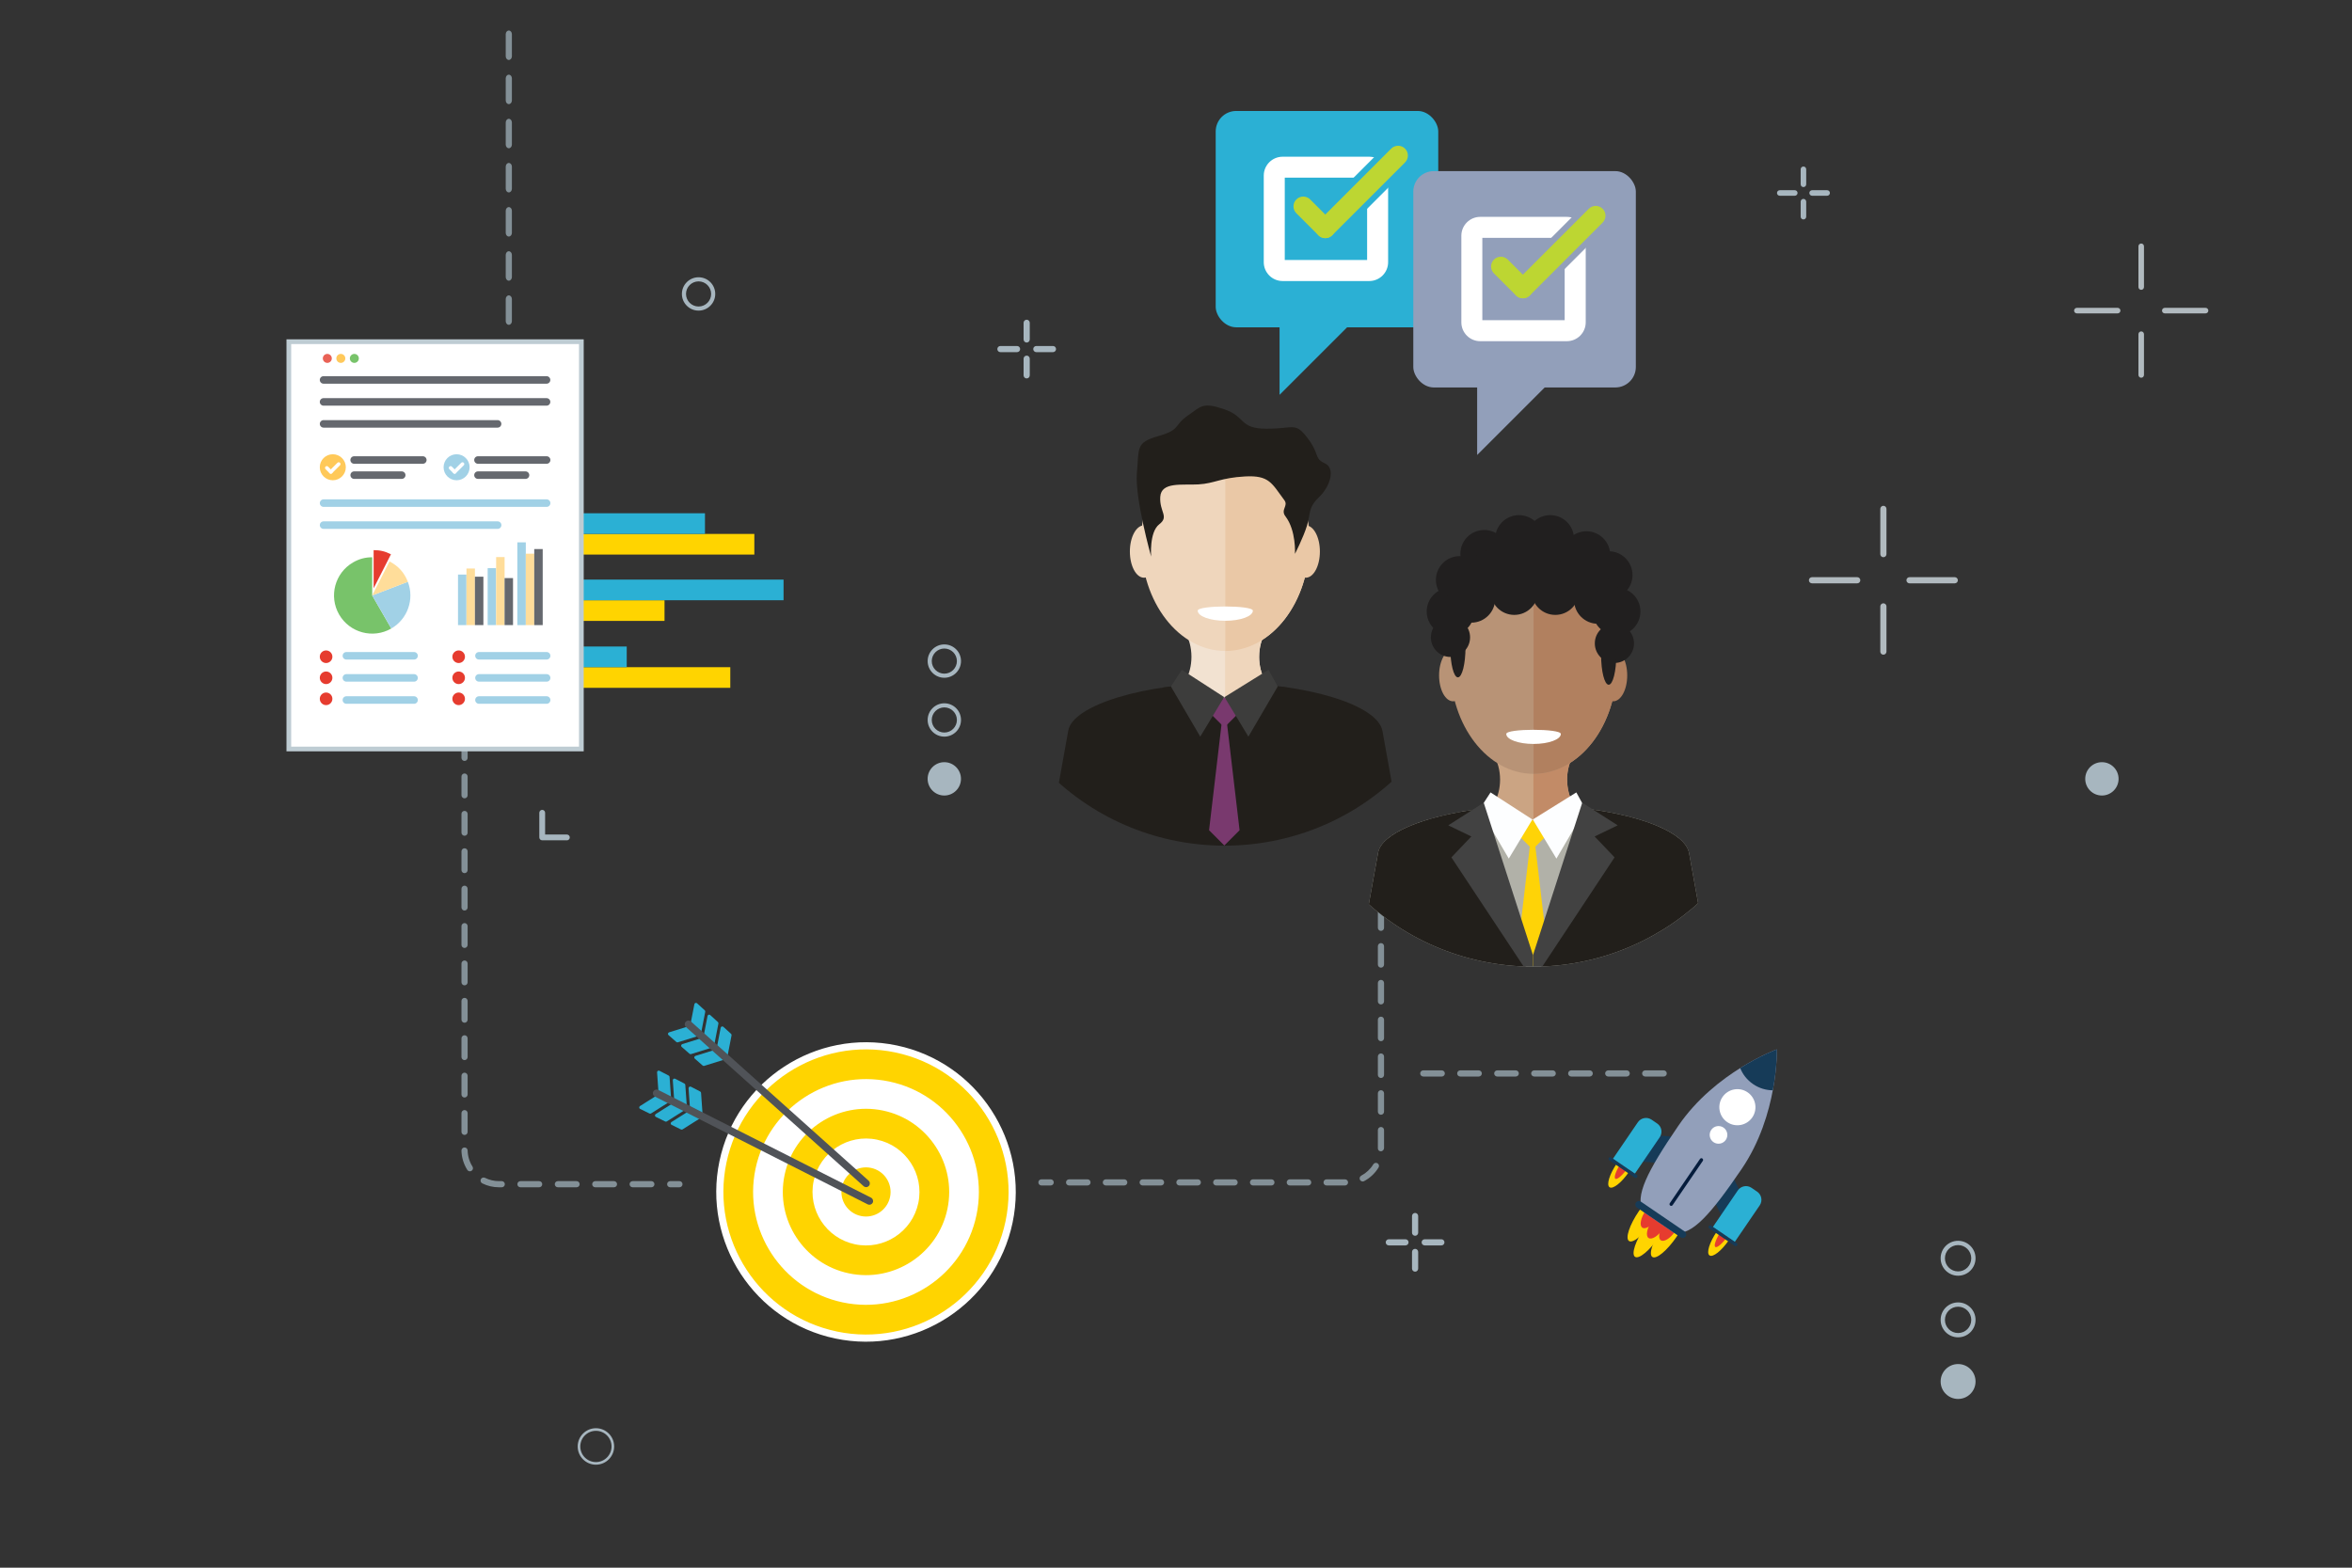 <?xml version="1.0" encoding="UTF-8"?>
<svg id="icones" xmlns="http://www.w3.org/2000/svg" xmlns:xlink="http://www.w3.org/1999/xlink" viewBox="0 0 900 600">
  <rect x="0" y="0" width="900" height="600" fill="#333333" stroke="none"/>
  <defs>
    <style>
      .cls-1 {
        fill: #e96256;
      }

      .cls-1, .cls-2, .cls-3, .cls-4, .cls-5, .cls-6, .cls-7, .cls-8, .cls-9, .cls-10, .cls-11, .cls-12, .cls-13, .cls-14, .cls-15, .cls-16, .cls-17, .cls-18, .cls-19, .cls-20, .cls-21, .cls-22, .cls-23, .cls-24, .cls-25, .cls-26, .cls-27, .cls-28, .cls-29, .cls-30, .cls-31, .cls-32, .cls-33, .cls-34, .cls-35, .cls-36 {
        stroke-width: 0px;
      }

      .cls-2 {
        fill: #c28b67;
      }

      .cls-3 {
        fill: #211f1f;
      }

      .cls-37 {
        clip-path: url(#clippath);
      }

      .cls-4 {
        fill: none;
      }

      .cls-5 {
        fill: #beccd3;
      }

      .cls-6 {
        fill: #505358;
      }

      .cls-7 {
        fill: #839097;
      }

      .cls-8 {
        fill: #79396e;
      }

      .cls-9 {
        fill: #cba483;
      }

      .cls-10 {
        fill: #b89376;
      }

      .cls-11 {
        fill: #b1babf;
      }

      .cls-12 {
        fill: #a1d1e6;
      }

      .cls-38 {
        clip-path: url(#clippath-1);
      }

      .cls-13 {
        fill: #2bb0d4;
      }

      .cls-14 {
        fill: #ffc95b;
      }

      .cls-15 {
        fill: #e63c2f;
      }

      .cls-16 {
        fill: #65686e;
      }

      .cls-17 {
        fill: #b1b1a8;
      }

      .cls-18 {
        fill: #221f1b;
      }

      .cls-19 {
        fill: #3d3d3c;
      }

      .cls-20 {
        fill: #929fba;
      }

      .cls-21 {
        fill: #ffc959;
      }

      .cls-22 {
        fill: #efd6bc;
      }

      .cls-23 {
        fill: #fdfeff;
      }

      .cls-24 {
        fill: #b1805f;
      }

      .cls-25 {
        fill: #f2e2d1;
      }

      .cls-26 {
        fill: #ffd400;
      }

      .cls-27 {
        fill: #163b58;
      }

      .cls-28 {
        fill: #eac8a6;
      }

      .cls-29 {
        fill: #fff;
      }

      .cls-30 {
        fill: #051c3c;
      }

      .cls-31 {
        fill: #424242;
      }

      .cls-32 {
        fill: #bdd632;
      }

      .cls-33 {
        fill: #ffdd9a;
      }

      .cls-34 {
        fill: #fed307;
      }

      .cls-35 {
        fill: #a7b6bf;
      }

      .cls-36 {
        fill: #78c36a;
      }
    </style>
    <clipPath id="clippath">
      <circle class="cls-4" cx="468.6" cy="228.04" r="95.62" transform="translate(-24 398.14) rotate(-45)"/>
    </clipPath>
    <clipPath id="clippath-1">
      <circle class="cls-4" cx="586.56" cy="275.28" r="94.64" transform="translate(209.93 802.53) rotate(-79.6)"/>
    </clipPath>
  </defs>
  <path class="cls-7" d="M194.7,124.32c-.65,0-1.18-.63-1.18-1.41v-8.45c0-.78.53-1.41,1.18-1.41s1.18.63,1.18,1.41v8.45c0,.78-.53,1.41-1.18,1.41ZM194.7,107.43c-.65,0-1.18-.63-1.18-1.41v-8.45c0-.78.53-1.41,1.18-1.41s1.18.63,1.18,1.41v8.45c0,.78-.53,1.41-1.18,1.41ZM194.7,90.53c-.65,0-1.18-.63-1.18-1.41v-8.45c0-.78.53-1.41,1.18-1.41s1.18.63,1.18,1.41v8.45c0,.78-.53,1.41-1.18,1.41ZM194.7,73.64c-.65,0-1.18-.63-1.18-1.41v-8.45c0-.78.53-1.41,1.18-1.41s1.18.63,1.18,1.41v8.45c0,.78-.53,1.41-1.18,1.41ZM194.7,56.74c-.65,0-1.18-.63-1.18-1.41v-8.45c0-.78.53-1.41,1.18-1.41s1.18.63,1.18,1.41v8.45c0,.78-.53,1.41-1.18,1.41ZM194.7,39.85c-.65,0-1.18-.63-1.18-1.41v-8.45c0-.78.53-1.41,1.18-1.41s1.18.63,1.18,1.41v8.45c0,.78-.53,1.41-1.18,1.41ZM194.7,22.95c-.65,0-1.18-.63-1.18-1.41v-8.45c0-.78.53-1.41,1.18-1.41s1.18.63,1.18,1.41v8.45c0,.78-.53,1.41-1.18,1.41Z"/>
  <g>
    <path class="cls-7" d="M177.76,162.43c-.65,0-1.18-.53-1.18-1.18v-3.54c0-.65.53-1.18,1.18-1.18s1.18.53,1.18,1.18v3.54c0,.65-.53,1.18-1.18,1.18Z"/>
    <path class="cls-7" d="M249.25,454.41h-7.16c-.65,0-1.18-.53-1.18-1.18s.53-1.18,1.18-1.18h7.16c.65,0,1.18.53,1.18,1.18s-.53,1.18-1.18,1.18ZM234.94,454.41h-7.16c-.65,0-1.18-.53-1.18-1.18s.53-1.18,1.18-1.18h7.16c.65,0,1.18.53,1.18,1.18s-.53,1.18-1.18,1.18ZM220.63,454.41h-7.16c-.65,0-1.18-.53-1.18-1.18s.53-1.18,1.18-1.18h7.16c.65,0,1.18.53,1.18,1.18s-.53,1.18-1.18,1.18ZM206.31,454.41h-7.16c-.65,0-1.18-.53-1.18-1.18s.53-1.18,1.18-1.18h7.16c.65,0,1.18.53,1.18,1.18s-.53,1.18-1.18,1.18ZM192,454.41h-1.06c-2.26,0-4.41-.51-6.41-1.51-.58-.29-.82-1-.53-1.58.29-.58,1-.82,1.58-.53,1.67.83,3.47,1.26,5.36,1.26h1.06c.65,0,1.18.53,1.18,1.18s-.53,1.18-1.18,1.18ZM179.81,448.29c-.39,0-.77-.19-1-.55-1.4-2.21-2.17-4.76-2.23-7.37-.01-.65.5-1.19,1.15-1.2h.03c.64,0,1.17.51,1.18,1.15.05,2.19.69,4.31,1.86,6.16.35.55.19,1.28-.36,1.63-.2.12-.42.18-.63.18ZM177.76,434.37c-.65,0-1.18-.53-1.18-1.18v-7.16c0-.65.53-1.18,1.18-1.18s1.18.53,1.18,1.18v7.16c0,.65-.53,1.18-1.18,1.18ZM177.76,420.06c-.65,0-1.18-.53-1.18-1.18v-7.16c0-.65.53-1.18,1.18-1.18s1.18.53,1.18,1.18v7.16c0,.65-.53,1.18-1.18,1.18ZM177.76,405.74c-.65,0-1.18-.53-1.18-1.18v-7.16c0-.65.53-1.18,1.18-1.18s1.18.53,1.18,1.18v7.16c0,.65-.53,1.18-1.18,1.18ZM177.76,391.43c-.65,0-1.18-.53-1.18-1.18v-7.16c0-.65.53-1.18,1.18-1.18s1.18.53,1.18,1.18v7.16c0,.65-.53,1.18-1.18,1.18ZM177.76,377.12c-.65,0-1.18-.53-1.18-1.18v-7.16c0-.65.53-1.18,1.18-1.18s1.18.53,1.18,1.18v7.16c0,.65-.53,1.18-1.18,1.18ZM177.76,362.81c-.65,0-1.18-.53-1.18-1.18v-7.16c0-.65.53-1.18,1.18-1.18s1.18.53,1.18,1.18v7.16c0,.65-.53,1.18-1.18,1.18ZM177.76,348.49c-.65,0-1.18-.53-1.18-1.18v-7.16c0-.65.53-1.18,1.18-1.18s1.18.53,1.18,1.18v7.16c0,.65-.53,1.18-1.18,1.18ZM177.76,334.18c-.65,0-1.18-.53-1.18-1.18v-7.16c0-.65.53-1.18,1.18-1.18s1.18.53,1.18,1.18v7.16c0,.65-.53,1.18-1.18,1.18ZM177.76,319.87c-.65,0-1.18-.53-1.18-1.18v-7.16c0-.65.53-1.18,1.18-1.18s1.18.53,1.18,1.18v7.16c0,.65-.53,1.18-1.18,1.18ZM177.76,305.55c-.65,0-1.18-.53-1.18-1.18v-7.16c0-.65.53-1.18,1.18-1.18s1.18.53,1.18,1.18v7.16c0,.65-.53,1.18-1.18,1.18ZM177.76,291.24c-.65,0-1.18-.53-1.18-1.18v-7.16c0-.65.53-1.18,1.18-1.18s1.18.53,1.18,1.18v7.16c0,.65-.53,1.18-1.18,1.18ZM177.76,276.93c-.65,0-1.18-.53-1.18-1.18v-7.16c0-.65.53-1.18,1.18-1.18s1.18.53,1.18,1.18v7.16c0,.65-.53,1.18-1.18,1.18ZM177.76,262.62c-.65,0-1.18-.53-1.18-1.18v-7.16c0-.65.53-1.18,1.18-1.18s1.18.53,1.18,1.18v7.16c0,.65-.53,1.18-1.18,1.18ZM177.76,248.3c-.65,0-1.18-.53-1.18-1.18v-7.16c0-.65.53-1.18,1.18-1.18s1.18.53,1.18,1.18v7.16c0,.65-.53,1.18-1.18,1.18ZM177.76,233.99c-.65,0-1.18-.53-1.18-1.18v-7.16c0-.65.53-1.18,1.18-1.18s1.18.53,1.18,1.18v7.16c0,.65-.53,1.18-1.18,1.18ZM177.76,219.68c-.65,0-1.18-.53-1.18-1.18v-7.16c0-.65.53-1.18,1.18-1.18s1.18.53,1.18,1.18v7.16c0,.65-.53,1.18-1.18,1.18ZM177.76,205.36c-.65,0-1.18-.53-1.18-1.18v-7.16c0-.65.53-1.18,1.18-1.18s1.18.53,1.18,1.18v7.16c0,.65-.53,1.18-1.18,1.18ZM177.76,191.05c-.65,0-1.18-.53-1.18-1.18v-7.16c0-.65.53-1.18,1.18-1.18s1.18.53,1.18,1.18v7.16c0,.65-.53,1.18-1.18,1.18ZM177.76,176.74c-.65,0-1.18-.53-1.18-1.18v-7.16c0-.65.53-1.18,1.18-1.18s1.18.53,1.18,1.18v7.16c0,.65-.53,1.18-1.18,1.18Z"/>
    <path class="cls-7" d="M259.99,454.41h-3.54c-.65,0-1.18-.53-1.18-1.18s.53-1.18,1.18-1.18h3.54c.65,0,1.18.53,1.18,1.18s-.53,1.18-1.18,1.18Z"/>
  </g>
  <g>
    <path class="cls-7" d="M402.05,453.72h-3.54c-.65,0-1.18-.53-1.18-1.18s.53-1.18,1.18-1.18h3.54c.65,0,1.18.53,1.18,1.18s-.53,1.18-1.18,1.18Z"/>
    <path class="cls-7" d="M458.35,453.72h-7.04c-.65,0-1.18-.53-1.18-1.18s.53-1.18,1.18-1.18h7.04c.65,0,1.18.53,1.18,1.18s-.53,1.18-1.18,1.18ZM444.28,453.72h-7.04c-.65,0-1.18-.53-1.18-1.18s.53-1.18,1.18-1.18h7.04c.65,0,1.18.53,1.18,1.18s-.53,1.18-1.18,1.18ZM430.2,453.72h-7.04c-.65,0-1.18-.53-1.18-1.18s.53-1.18,1.18-1.18h7.04c.65,0,1.18.53,1.18,1.18s-.53,1.18-1.18,1.18ZM416.13,453.72h-7.04c-.65,0-1.18-.53-1.18-1.18s.53-1.18,1.18-1.18h7.04c.65,0,1.18.53,1.18,1.18s-.53,1.18-1.18,1.18ZM514.66,453.72h-7.04c-.65,0-1.18-.53-1.18-1.18s.53-1.18,1.18-1.18h7.04c.65,0,1.18.53,1.18,1.18s-.53,1.18-1.18,1.18ZM500.58,453.72h-7.04c-.65,0-1.18-.53-1.18-1.18s.53-1.18,1.18-1.18h7.04c.65,0,1.18.53,1.18,1.18s-.53,1.18-1.18,1.18ZM486.51,453.72h-7.04c-.65,0-1.18-.53-1.18-1.18s.53-1.18,1.18-1.18h7.04c.65,0,1.18.53,1.18,1.18s-.53,1.18-1.18,1.18ZM472.43,453.72h-7.04c-.65,0-1.18-.53-1.18-1.18s.53-1.18,1.18-1.18h7.04c.65,0,1.18.53,1.18,1.18s-.53,1.18-1.18,1.18ZM521.44,452.18c-.42,0-.83-.23-1.04-.62-.31-.58-.09-1.29.49-1.6,1.89-1.01,3.49-2.51,4.61-4.34.34-.56,1.07-.73,1.62-.39.56.34.73,1.07.39,1.62-1.34,2.19-3.25,3.99-5.51,5.19-.18.09-.37.14-.56.14ZM528.43,440.64c-.65,0-1.18-.43-1.18-1.09,0-.01,0-.22,0-.23v-6.81c0-.65.53-1.18,1.18-1.18s1.18.53,1.18,1.18v6.85c0,.65-.53,1.27-1.18,1.27ZM528.43,426.65c-.65,0-1.18-.53-1.18-1.18v-7.04c0-.65.53-1.18,1.18-1.18s1.18.53,1.18,1.18v7.04c0,.65-.53,1.18-1.18,1.18ZM528.43,412.58c-.65,0-1.18-.53-1.18-1.18v-7.04c0-.65.53-1.18,1.18-1.18s1.18.53,1.18,1.18v7.04c0,.65-.53,1.18-1.18,1.18ZM528.43,398.5c-.65,0-1.18-.53-1.18-1.18v-7.04c0-.65.53-1.18,1.18-1.18s1.18.53,1.18,1.18v7.04c0,.65-.53,1.18-1.18,1.18ZM528.43,384.43c-.65,0-1.18-.53-1.18-1.18v-7.04c0-.65.53-1.18,1.18-1.18s1.18.53,1.18,1.18v7.04c0,.65-.53,1.18-1.18,1.18ZM528.43,370.35c-.65,0-1.18-.53-1.18-1.18v-7.04c0-.65.53-1.18,1.18-1.18s1.18.53,1.18,1.18v7.04c0,.65-.53,1.18-1.18,1.18ZM528.43,356.28c-.65,0-1.18-.53-1.18-1.18v-7.04c0-.65.53-1.18,1.18-1.18s1.18.53,1.18,1.18v7.04c0,.65-.53,1.18-1.18,1.18Z"/>
    <path class="cls-7" d="M528.43,342.16c-.65,0-1.18-.53-1.18-1.18v-3.54c0-.65.53-1.18,1.18-1.18s1.18.53,1.18,1.18v3.54c0,.65-.53,1.18-1.18,1.18Z"/>
  </g>
  <g>
    <path class="cls-35" d="M366.16,253.02c0,2.65-2.16,4.81-4.81,4.81s-4.81-2.16-4.81-4.81,2.16-4.81,4.81-4.81,4.81,2.16,4.81,4.81M367.73,253.02c0-3.53-2.86-6.38-6.38-6.38s-6.38,2.86-6.38,6.38,2.86,6.38,6.38,6.38,6.38-2.86,6.38-6.38h0Z"/>
    <path class="cls-35" d="M366.16,275.55c0,2.65-2.16,4.81-4.81,4.81s-4.81-2.16-4.81-4.81,2.16-4.81,4.81-4.81,4.81,2.16,4.81,4.81M367.73,275.55c0-3.53-2.86-6.38-6.38-6.38s-6.38,2.86-6.38,6.38,2.86,6.38,6.38,6.38,6.38-2.86,6.38-6.38h0Z"/>
    <path class="cls-35" d="M361.34,304.47c-3.53,0-6.38-2.86-6.38-6.38s2.86-6.38,6.38-6.38,6.38,2.86,6.38,6.38-2.86,6.38-6.38,6.38Z"/>
  </g>
  <path class="cls-35" d="M272.12,112.5c0,2.65-2.16,4.81-4.81,4.81s-4.81-2.16-4.81-4.81,2.16-4.81,4.81-4.81,4.81,2.16,4.81,4.81M273.69,112.5c0-3.53-2.86-6.38-6.38-6.38s-6.38,2.86-6.38,6.38,2.86,6.38,6.38,6.38,6.38-2.86,6.38-6.38h0Z"/>
  <path class="cls-35" d="M804.3,304.47c-3.53,0-6.38-2.86-6.38-6.38s2.86-6.38,6.38-6.38,6.38,2.86,6.38,6.38-2.86,6.38-6.38,6.38Z"/>
  <path class="cls-35" d="M216.91,321.61h-9.43c-.61,0-1.11-.49-1.11-1.11v-9.43c0-.61.5-1.11,1.11-1.11s1.11.49,1.11,1.11v8.33h8.33c.61,0,1.11.49,1.11,1.11s-.49,1.11-1.11,1.11Z"/>
  <g>
    <g>
      <path class="cls-35" d="M537.81,476.66h-6.38c-.65,0-1.18-.53-1.18-1.18s.53-1.18,1.18-1.18h6.38c.65,0,1.18.53,1.18,1.18s-.53,1.18-1.18,1.18Z"/>
      <path class="cls-35" d="M551.55,476.66h-6.38c-.65,0-1.18-.53-1.18-1.18s.53-1.18,1.18-1.18h6.38c.65,0,1.18.53,1.18,1.18s-.53,1.18-1.18,1.18Z"/>
    </g>
    <g>
      <path class="cls-35" d="M541.49,486.71c-.65,0-1.18-.53-1.18-1.18v-6.38c0-.65.53-1.18,1.18-1.18s1.18.53,1.18,1.18v6.38c0,.65-.53,1.18-1.18,1.18Z"/>
      <path class="cls-35" d="M541.49,472.97c-.65,0-1.18-.53-1.18-1.18v-6.38c0-.65.53-1.18,1.18-1.18s1.18.53,1.18,1.18v6.38c0,.65-.53,1.18-1.18,1.18Z"/>
    </g>
  </g>
  <g>
    <g>
      <path class="cls-35" d="M389.18,134.78h-6.37c-.65,0-1.18-.53-1.18-1.18s.53-1.18,1.18-1.18h6.37c.65,0,1.18.53,1.18,1.18s-.53,1.18-1.18,1.18Z"/>
      <path class="cls-35" d="M402.92,134.78h-6.37c-.65,0-1.18-.53-1.18-1.18s.53-1.18,1.18-1.18h6.37c.65,0,1.18.53,1.18,1.18s-.53,1.18-1.18,1.18Z"/>
    </g>
    <g>
      <path class="cls-35" d="M392.86,144.84c-.65,0-1.18-.53-1.18-1.18v-6.38c0-.65.53-1.18,1.18-1.18s1.18.53,1.18,1.18v6.38c0,.65-.53,1.18-1.18,1.18Z"/>
      <path class="cls-35" d="M392.86,131.1c-.65,0-1.18-.53-1.18-1.18v-6.38c0-.65.53-1.18,1.18-1.18s1.18.53,1.18,1.18v6.38c0,.65-.53,1.18-1.18,1.18Z"/>
    </g>
  </g>
  <g>
    <g class="cls-37">
      <path class="cls-18" d="M528.98,279.73c-1.78-9.98-29.27-18.33-60.11-18.33s-58.64,8.56-60.11,18.33l-30.97,171.86h182.17l-30.97-171.86Z"/>
      <path class="cls-25" d="M481.82,251.37c0-3.63.96-6.98,2.57-9.7-2.73-7.25-8.65-12.29-15.52-12.29s-12.79,5.04-15.52,12.29c1.61,2.72,2.56,6.07,2.56,9.7,0,3.38-.82,6.53-2.24,9.14,2.86,6.79,8.59,11.44,15.19,11.44s12.33-4.64,15.19-11.44c-1.41-2.62-2.24-5.76-2.24-9.14Z"/>
      <path class="cls-22" d="M484.38,241.67c-2.73-7.25-8.65-12.29-15.52-12.29-.02,0-.05,0-.07,0v42.56s.05,0,.07,0c6.6,0,12.33-4.64,15.19-11.44-1.41-2.62-2.24-5.76-2.24-9.14,0-3.63.96-6.98,2.57-9.7Z"/>
      <ellipse class="cls-22" cx="468.86" cy="207.42" rx="32.2" ry="41.72"/>
      <path class="cls-22" d="M443.17,211.09c0,5.53-2.42,10.02-5.41,10.02s-5.41-4.49-5.41-10.02,2.42-10.02,5.41-10.02,5.41,4.49,5.41,10.02Z"/>
      <ellipse class="cls-28" cx="499.65" cy="211.09" rx="5.41" ry="10.02"/>
      <path class="cls-28" d="M468.87,165.7v83.45c17.78,0,32.19-18.68,32.19-41.72s-14.41-41.72-32.19-41.72Z"/>
      <path class="cls-29" d="M479.41,233.72c0,2.14-4.72,3.87-10.55,3.87s-10.55-1.73-10.55-3.87,21.1-2.13,21.1,0Z"/>
      <path class="cls-18" d="M468.86,267.35c-8.53,0-16.61-5.33-23.87-4.21l.55,1.31c4.45,10.57,13.39,17.13,23.32,17.13s18.86-6.56,23.32-17.13l.55-1.31c-7.26-1.12-15.34,4.21-23.87,4.21Z"/>
      <rect class="cls-8" x="464.4" y="268.53" width="8.18" height="8.18" transform="translate(-55.55 411.12) rotate(-45)"/>
      <polygon class="cls-8" points="462.65 317.75 468.49 268.15 474.33 317.75 468.49 323.59 462.65 317.75"/>
      <polygon class="cls-19" points="452.23 256.34 468.42 266.8 459.28 281.93 448.06 262.75 452.23 256.34"/>
      <polygon class="cls-19" points="485.4 256.34 468.56 266.8 477.7 281.93 488.92 262.75 485.4 256.34"/>
      <circle class="cls-4" cx="468.6" cy="228.04" r="95.62" transform="translate(-24 398.14) rotate(-45)"/>
      <path class="cls-18" d="M440.51,213.1s-6.35-22.59-5.47-32.17c.89-9.58-.53-11.53,8.16-14.01,8.69-2.48,5.83-4.02,11.15-7.75,5.32-3.73,5.82-5.36,14.16-2.52,8.34,2.84,5.55,7.43,16.2,7.43s10.82-2.66,15.61,3.55c4.79,6.21,2.36,7.73,6.61,9.68,4.26,1.95,2.05,8.9-2.21,12.98-4.26,4.08-3.17,6.26-4.59,10.87-1.42,4.61-4.61,10.82-4.61,10.82,0,0,.54-8.9-3.64-14.36-2-2.61,1.26-3.96-.44-6.22-4.79-6.39-5.68-9.58-15.08-9.05-9.4.53-11.58,2.69-17.79,3.04-6.21.35-14.23-1.09-14.59,4.76-.35,5.85,3.51,7.5-.39,10.51-3.9,3.02-3.1,12.44-3.1,12.44Z"/>
    </g>
    <g>
      <circle class="cls-4" cx="586.56" cy="275.28" r="94.64" transform="translate(209.93 802.53) rotate(-79.6)"/>
      <g class="cls-38">
        <g>
          <path class="cls-17" d="M646.32,326.44c-1.76-9.88-28.97-18.14-59.5-18.14s-58.04,8.47-59.5,18.14l-30.65,170.1h180.31l-30.65-170.1Z"/>
          <path class="cls-9" d="M599.65,298.37c0-3.6.95-6.91,2.54-9.6-2.71-7.18-8.56-12.16-15.36-12.16s-12.66,4.98-15.36,12.16c1.59,2.69,2.54,6.01,2.54,9.6,0,3.35-.82,6.46-2.21,9.05,2.83,6.72,8.5,11.32,15.04,11.32s12.2-4.6,15.04-11.32c-1.4-2.59-2.21-5.7-2.21-9.05Z"/>
          <path class="cls-2" d="M602.19,288.77c-2.71-7.18-8.56-12.16-15.36-12.16h-.05s-.02,42.13-.02,42.13h.07c6.54,0,12.2-4.59,15.04-11.32-1.4-2.59-2.21-5.7-2.21-9.05,0-3.6.95-6.91,2.54-9.6Z"/>
          <ellipse class="cls-10" cx="586.82" cy="254.87" rx="31.87" ry="41.3"/>
          <path class="cls-10" d="M561.39,258.5c0,5.48-2.4,9.91-5.36,9.91s-5.36-4.44-5.36-9.91,2.4-9.91,5.36-9.91,5.36,4.44,5.36,9.91Z"/>
          <ellipse class="cls-24" cx="617.3" cy="258.5" rx="5.36" ry="9.91"/>
          <path class="cls-24" d="M586.83,213.57v82.59c17.6,0,31.86-18.49,31.86-41.3s-14.27-41.29-31.86-41.3Z"/>
          <path class="cls-29" d="M597.26,280.9c0,2.11-4.67,3.83-10.44,3.83s-10.44-1.71-10.44-3.83,20.88-2.11,20.88,0Z"/>
          <path class="cls-17" d="M586.82,314.19c-8.44,0-16.44-5.27-23.62-4.16l.55,1.3c4.41,10.46,13.25,16.96,23.08,16.96s18.67-6.5,23.08-16.96l.55-1.3c-7.18-1.11-15.18,4.16-23.62,4.16Z"/>
          <path class="cls-18" d="M646.32,326.44c-1.35-7.57-17.62-14.18-38.88-16.87-6.5-.82-13.47,63.76-20.62,63.76s-14.55-64.54-21.24-63.66c-21.05,2.78-37.16,9.43-38.26,16.77l-30.65,170.1h180.31l-30.65-170.1Z"/>
          <rect class="cls-34" x="582.41" y="315.35" width="8.1" height="8.1" transform="translate(-54.08 508.23) rotate(-45)"/>
          <polygon class="cls-34" points="580.68 364.07 586.45 314.98 592.23 364.07 586.45 369.85 580.68 364.07"/>
          <polygon class="cls-23" points="570.36 303.28 586.38 313.64 577.34 328.61 566.23 309.63 570.36 303.28"/>
          <polygon class="cls-23" points="603.19 303.28 586.53 313.64 595.57 328.61 606.68 309.63 603.19 303.28"/>
          <polygon class="cls-31" points="586.59 375.29 586.59 365.54 567.75 307.21 554.19 315.88 563.01 320.14 555.38 328.14 586.59 375.29"/>
          <polygon class="cls-31" points="586.61 375.29 586.61 365.54 605.45 307.21 619.01 315.88 610.19 320.14 617.82 328.14 586.61 375.29"/>
          <g>
            <path class="cls-3" d="M564.15,234.04c0,5.03-4.08,9.11-9.11,9.11s-9.11-4.08-9.11-9.11,4.08-9.11,9.11-9.11,9.11,4.08,9.11,9.11Z"/>
            <circle class="cls-3" cx="558.56" cy="221.95" r="9.11"/>
            <circle class="cls-3" cx="567.93" cy="211.95" r="9.11"/>
            <path class="cls-3" d="M590.35,206.26c0,5.03-4.08,9.11-9.11,9.11s-9.11-4.08-9.11-9.11,4.08-9.11,9.11-9.11,9.11,4.08,9.11,9.11Z"/>
            <path class="cls-3" d="M602.31,206.26c0,5.03-4.08,9.11-9.11,9.11s-9.11-4.08-9.11-9.11,4.08-9.11,9.11-9.11,9.11,4.08,9.11,9.11Z"/>
            <path class="cls-3" d="M616.16,212.44c0,5.03-4.08,9.11-9.11,9.11s-9.11-4.08-9.11-9.11,4.08-9.11,9.11-9.11,9.11,4.08,9.11,9.11Z"/>
            <path class="cls-3" d="M624.69,220.09c0,5.03-4.08,9.11-9.11,9.11s-9.11-4.08-9.11-9.11,4.08-9.11,9.11-9.11,9.11,4.08,9.11,9.11Z"/>
            <path class="cls-3" d="M627.72,234.04c0,5.03-4.08,9.11-9.11,9.11s-9.11-4.08-9.11-9.11,4.08-9.11,9.11-9.11,9.11,4.08,9.11,9.11Z"/>
            <path class="cls-3" d="M620.54,229.63c0,5.03-4.08,9.11-9.11,9.11s-9.11-4.08-9.11-9.11,4.08-9.11,9.11-9.11,9.11,4.08,9.11,9.11Z"/>
            <path class="cls-3" d="M604.25,226.23c0,5.03-4.08,9.11-9.11,9.11s-9.11-4.08-9.11-9.11,4.08-9.11,9.11-9.11,9.11,4.08,9.11,9.11Z"/>
            <path class="cls-3" d="M588.56,226.23c0,5.03-4.08,9.11-9.11,9.11s-9.11-4.08-9.11-9.11,4.08-9.11,9.11-9.11,9.11,4.08,9.11,9.11Z"/>
            <path class="cls-3" d="M572.13,229.2c0,5.03-4.08,9.11-9.11,9.11s-9.11-4.08-9.11-9.11,4.08-9.11,9.11-9.11,9.11,4.08,9.11,9.11Z"/>
            <path class="cls-3" d="M579.87,219.5c0,5.03-4.08,9.11-9.11,9.11s-9.11-4.08-9.11-9.11,4.08-9.11,9.11-9.11,9.11,4.08,9.11,9.11Z"/>
            <path class="cls-3" d="M593.2,217.12c0,5.03-4.08,9.11-9.11,9.11s-9.11-4.08-9.11-9.11,4.08-9.11,9.11-9.11,9.11,4.08,9.11,9.11Z"/>
            <path class="cls-3" d="M604.25,215.38c0,5.03-4.08,9.11-9.11,9.11s-9.11-4.08-9.11-9.11,4.08-9.11,9.11-9.11,9.11,4.08,9.11,9.11Z"/>
            <path class="cls-3" d="M613.36,220.52c0,5.03-4.08,9.11-9.11,9.11s-9.11-4.08-9.11-9.11,4.08-9.11,9.11-9.11,9.11,4.08,9.11,9.11Z"/>
          </g>
          <path class="cls-3" d="M562.53,243.94c0,4.14-3.36,7.5-7.5,7.5s-7.5-3.36-7.5-7.5,3.36-7.5,7.5-7.5,7.5,3.36,7.5,7.5Z"/>
          <path class="cls-3" d="M625.26,246.24c0,4.14-3.36,7.5-7.5,7.5s-7.5-3.36-7.5-7.5,3.36-7.5,7.5-7.5,7.5,3.36,7.5,7.5Z"/>
          <path class="cls-3" d="M560.78,247.72c0,6.36-1.3,11.52-2.91,11.52s-2.91-5.16-2.91-11.52,1.3-11.52,2.91-11.52,2.91,5.16,2.91,11.52Z"/>
          <path class="cls-3" d="M618.48,250.55c0,6.36-1.3,11.52-2.91,11.52s-2.91-5.16-2.91-11.52,1.3-11.52,2.91-11.52,2.91,5.16,2.91,11.52Z"/>
        </g>
      </g>
    </g>
  </g>
  <g>
    <g>
      <polygon class="cls-13" points="489.63 151.11 515.84 124.91 489.63 98.7 489.63 151.11"/>
      <rect class="cls-13" x="465.19" y="42.47" width="85.16" height="82.8" rx="7.84" ry="7.84"/>
    </g>
    <g>
      <path class="cls-29" d="M523.95,107.56h-33.16c-3.98,0-7.21-3.24-7.21-7.21v-33.16c0-3.98,3.24-7.21,7.21-7.21h33.16c3.98,0,7.22,3.24,7.22,7.21v33.16c0,3.98-3.24,7.21-7.22,7.21ZM491.62,99.51h31.51v-31.51h-31.51v31.51Z"/>
      <g>
        <path class="cls-13" d="M507.12,93.43c-1.61,0-3.13-.63-4.27-1.77-1.14-1.14-1.77-2.65-1.77-4.27s.63-3.13,1.77-4.27l27.87-27.87c1.14-1.14,2.66-1.77,4.27-1.77s3.13.63,4.27,1.76c2.35,2.36,2.35,6.18,0,8.54l-27.87,27.87c-1.14,1.14-2.65,1.77-4.27,1.77Z"/>
        <path class="cls-32" d="M507.12,91.14c-.96,0-1.91-.36-2.64-1.1-1.46-1.46-1.46-3.83,0-5.29l27.87-27.87c1.46-1.46,3.83-1.46,5.29,0,1.46,1.46,1.46,3.83,0,5.29l-27.87,27.87c-.73.73-1.69,1.1-2.65,1.1Z"/>
      </g>
      <path class="cls-32" d="M507.12,91.14c-.96,0-1.91-.36-2.64-1.1l-8.43-8.42c-1.46-1.46-1.46-3.83,0-5.29,1.46-1.46,3.83-1.46,5.29,0l8.43,8.43c1.46,1.46,1.46,3.83,0,5.29-.73.73-1.69,1.1-2.65,1.1Z"/>
    </g>
    <g>
      <polygon class="cls-20" points="565.24 174.13 591.44 147.93 565.24 121.73 565.24 174.13"/>
      <rect class="cls-20" x="540.8" y="65.49" width="85.16" height="82.8" rx="7.84" ry="7.84"/>
    </g>
    <g>
      <path class="cls-29" d="M599.56,130.58h-33.16c-3.98,0-7.21-3.24-7.21-7.21v-33.16c0-3.98,3.24-7.21,7.21-7.21h33.16c3.98,0,7.22,3.24,7.22,7.21v33.16c0,3.98-3.24,7.21-7.22,7.21ZM567.22,122.54h31.51v-31.51h-31.51v31.51Z"/>
      <g>
        <path class="cls-20" d="M582.73,116.46c-1.61,0-3.13-.63-4.27-1.77-1.14-1.14-1.77-2.65-1.77-4.27s.63-3.13,1.77-4.27l27.87-27.87c1.14-1.14,2.66-1.77,4.27-1.77s3.13.63,4.27,1.76c2.35,2.36,2.35,6.18,0,8.54l-27.87,27.87c-1.14,1.14-2.65,1.77-4.27,1.77Z"/>
        <path class="cls-32" d="M582.73,114.16c-.96,0-1.91-.36-2.64-1.1-1.46-1.46-1.46-3.83,0-5.29l27.87-27.87c1.46-1.46,3.83-1.46,5.29,0,1.46,1.46,1.46,3.83,0,5.29l-27.87,27.87c-.73.73-1.69,1.1-2.65,1.1Z"/>
      </g>
      <path class="cls-32" d="M582.73,114.16c-.96,0-1.91-.36-2.64-1.1l-8.43-8.42c-1.46-1.46-1.46-3.83,0-5.29,1.46-1.46,3.83-1.46,5.29,0l8.43,8.43c1.46,1.46,1.46,3.83,0,5.29-.73.73-1.69,1.1-2.65,1.1Z"/>
    </g>
  </g>
  <g>
    <g>
      <rect class="cls-26" x="205.23" y="204.35" width="83.42" height="7.9"/>
      <rect class="cls-13" x="205.23" y="196.44" width="64.53" height="7.9"/>
      <rect class="cls-26" x="205.23" y="255.35" width="74.22" height="7.9"/>
      <rect class="cls-13" x="205.23" y="247.44" width="34.59" height="7.9"/>
      <rect class="cls-26" x="205.23" y="229.74" width="49.05" height="7.9"/>
      <rect class="cls-13" x="205.23" y="221.83" width="94.6" height="7.9"/>
      <g>
        <path class="cls-16" d="M205.51,273.51c-.59,0-1.08-.48-1.08-1.08v-84.91c0-.59.48-1.08,1.08-1.08s1.08.48,1.08,1.08v84.91c0,.59-.48,1.08-1.08,1.08Z"/>
        <path class="cls-16" d="M205.51,272.81c-.21,0-.38-.17-.38-.38v-84.91c0-.21.17-.38.38-.38s.38.17.38.38v84.91c0,.21-.17.38-.38.38Z"/>
      </g>
    </g>
    <g>
      <g>
        <polygon class="cls-29" points="222.46 130.77 110.52 130.77 110.52 139.56 110.52 139.56 110.52 286.66 119.31 286.66 213.67 286.66 222.46 286.66 222.46 240.79 222.46 240.79 222.46 130.77"/>
        <path class="cls-5" d="M223.36,287.56h-113.74v-157.69h113.74v157.69ZM111.42,285.76h110.13v-154.08h-110.13v154.08Z"/>
      </g>
      <path class="cls-12" d="M209.17,194h-85.35c-.79,0-1.44-.64-1.44-1.44s.64-1.44,1.44-1.44h85.35c.79,0,1.44.64,1.44,1.44s-.64,1.44-1.44,1.44Z"/>
      <path class="cls-12" d="M190.42,202.42h-66.6c-.79,0-1.44-.64-1.44-1.44s.64-1.44,1.44-1.44h66.6c.79,0,1.44.64,1.44,1.44s-.64,1.44-1.44,1.44Z"/>
      <g>
        <g>
          <path class="cls-12" d="M158.44,252.43h-25.89c-.79,0-1.44-.64-1.44-1.44s.64-1.44,1.44-1.44h25.89c.79,0,1.44.64,1.44,1.44s-.64,1.44-1.44,1.44Z"/>
          <path class="cls-12" d="M158.44,260.89h-25.89c-.79,0-1.44-.64-1.44-1.44s.64-1.44,1.44-1.44h25.89c.79,0,1.44.64,1.44,1.44s-.64,1.44-1.44,1.44Z"/>
          <path class="cls-12" d="M158.44,269.36h-25.89c-.79,0-1.44-.64-1.44-1.44s.64-1.44,1.44-1.44h25.89c.79,0,1.44.64,1.44,1.44s-.64,1.44-1.44,1.44Z"/>
          <path class="cls-15" d="M127.19,251.35c0,1.33-1.08,2.41-2.41,2.41s-2.41-1.08-2.41-2.41,1.08-2.41,2.41-2.41,2.41,1.08,2.41,2.41Z"/>
          <path class="cls-15" d="M127.19,259.41c0,1.33-1.08,2.41-2.41,2.41s-2.41-1.08-2.41-2.41,1.08-2.41,2.41-2.41,2.41,1.08,2.41,2.41Z"/>
          <path class="cls-15" d="M127.19,267.46c0,1.33-1.08,2.41-2.41,2.41s-2.41-1.08-2.41-2.41,1.08-2.41,2.41-2.41,2.41,1.08,2.41,2.41Z"/>
        </g>
        <g>
          <path class="cls-12" d="M209.17,252.43h-25.89c-.79,0-1.44-.64-1.44-1.44s.64-1.44,1.44-1.44h25.89c.79,0,1.44.64,1.44,1.44s-.64,1.44-1.44,1.44Z"/>
          <path class="cls-12" d="M209.17,260.89h-25.89c-.79,0-1.44-.64-1.44-1.44s.64-1.44,1.44-1.44h25.89c.79,0,1.44.64,1.44,1.44s-.64,1.44-1.44,1.44Z"/>
          <path class="cls-12" d="M209.17,269.36h-25.89c-.79,0-1.44-.64-1.44-1.44s.64-1.44,1.44-1.44h25.89c.79,0,1.44.64,1.44,1.44s-.64,1.44-1.44,1.44Z"/>
          <path class="cls-15" d="M177.92,251.35c0,1.33-1.08,2.41-2.41,2.41s-2.41-1.08-2.41-2.41,1.08-2.41,2.41-2.41,2.41,1.08,2.41,2.41Z"/>
          <path class="cls-15" d="M177.92,259.41c0,1.33-1.08,2.41-2.41,2.41s-2.41-1.08-2.41-2.41,1.08-2.41,2.41-2.41,2.41,1.08,2.41,2.41Z"/>
          <path class="cls-15" d="M177.92,267.46c0,1.33-1.08,2.41-2.41,2.41s-2.41-1.08-2.41-2.41,1.08-2.41,2.41-2.41,2.41,1.08,2.41,2.41Z"/>
        </g>
      </g>
      <g>
        <path class="cls-36" d="M142.42,227.9l7.31,12.65c-6.99,4.03-15.92,1.64-19.96-5.35-4.03-6.99-1.64-15.92,5.35-19.96,2.31-1.33,4.64-1.96,7.31-1.96v14.61Z"/>
        <path class="cls-12" d="M142.42,227.9l13.64-5.24c2.58,6.73-.09,14.29-6.33,17.89l-7.31-12.65Z"/>
        <path class="cls-33" d="M142.42,227.9l6.63-13.02c3.35,1.71,5.66,4.27,7.01,7.78l-13.64,5.24Z"/>
        <path class="cls-15" d="M142.97,225.16v-14.61c2.5,0,4.4.46,6.63,1.59l-6.63,13.02Z"/>
      </g>
      <g>
        <rect class="cls-12" x="186.61" y="217.45" width="3.23" height="21.79"/>
        <rect class="cls-33" x="189.85" y="213.21" width="3.24" height="26.03"/>
        <rect class="cls-16" x="193.08" y="221.25" width="3.23" height="17.99"/>
        <rect class="cls-12" x="175.26" y="219.9" width="3.23" height="19.35"/>
        <rect class="cls-33" x="178.5" y="217.59" width="3.23" height="21.65"/>
        <rect class="cls-16" x="181.73" y="220.72" width="3.24" height="18.52"/>
        <rect class="cls-12" x="197.96" y="207.57" width="3.24" height="31.68"/>
        <rect class="cls-33" x="201.2" y="211.91" width="3.23" height="27.33"/>
        <rect class="cls-16" x="204.43" y="210.14" width="3.24" height="29.11"/>
      </g>
      <g>
        <path class="cls-12" d="M179.7,178.83c0,2.75-2.23,4.98-4.98,4.98s-4.98-2.23-4.98-4.98,2.23-4.98,4.98-4.98,4.98,2.23,4.98,4.98Z"/>
        <path class="cls-29" d="M173.96,181.3c-.18,0-.35-.07-.48-.2l-1.54-1.54c-.27-.27-.27-.7,0-.97.27-.27.7-.27.97,0l1.54,1.54c.27.27.27.7,0,.97-.13.13-.31.2-.48.2Z"/>
        <path class="cls-29" d="M173.96,181.3c-.18,0-.35-.07-.48-.2-.27-.27-.27-.7,0-.97l3.01-3.01c.27-.27.7-.27.97,0,.27.27.27.7,0,.97l-3.01,3.01c-.13.13-.31.2-.48.2Z"/>
        <path class="cls-16" d="M209.17,177.5h-26.27c-.79,0-1.44-.64-1.44-1.44s.64-1.44,1.44-1.44h26.27c.79,0,1.44.64,1.44,1.44s-.64,1.44-1.44,1.44Z"/>
        <path class="cls-16" d="M201.09,183.29h-18.19c-.79,0-1.44-.64-1.44-1.44s.64-1.44,1.44-1.44h18.19c.79,0,1.44.64,1.44,1.44s-.64,1.44-1.44,1.44Z"/>
      </g>
      <g>
        <path class="cls-21" d="M132.33,178.83c0,2.75-2.23,4.98-4.98,4.98s-4.98-2.23-4.98-4.98,2.23-4.98,4.98-4.98,4.98,2.23,4.98,4.98Z"/>
        <path class="cls-29" d="M126.59,181.3c-.17,0-.35-.07-.48-.2l-1.54-1.54c-.27-.27-.27-.7,0-.97.27-.27.7-.27.97,0l1.54,1.54c.27.27.27.7,0,.97-.13.13-.31.2-.48.2Z"/>
        <path class="cls-29" d="M126.59,181.3c-.17,0-.35-.07-.48-.2-.27-.27-.27-.7,0-.97l3.01-3.01c.27-.27.7-.27.97,0,.27.27.27.7,0,.97l-3.01,3.01c-.13.13-.31.2-.48.2Z"/>
        <path class="cls-16" d="M161.79,177.5h-26.27c-.79,0-1.44-.64-1.44-1.44s.64-1.44,1.44-1.44h26.27c.79,0,1.44.64,1.44,1.44s-.64,1.44-1.44,1.44Z"/>
        <path class="cls-16" d="M153.72,183.29h-18.19c-.79,0-1.44-.64-1.44-1.44s.64-1.44,1.44-1.44h18.19c.79,0,1.44.64,1.44,1.44s-.64,1.44-1.44,1.44Z"/>
      </g>
      <g>
        <path class="cls-1" d="M126.97,137.17c0,.95-.77,1.72-1.72,1.72s-1.72-.77-1.72-1.72.77-1.72,1.72-1.72,1.72.77,1.72,1.72Z"/>
        <path class="cls-14" d="M132.14,137.17c0,.95-.77,1.72-1.72,1.72s-1.72-.77-1.72-1.72.77-1.72,1.72-1.72,1.72.77,1.72,1.72Z"/>
        <path class="cls-36" d="M137.31,137.17c0,.95-.77,1.72-1.72,1.72s-1.72-.77-1.72-1.72.77-1.72,1.72-1.72,1.72.77,1.72,1.72Z"/>
      </g>
      <path class="cls-16" d="M209.14,146.85h-85.33c-.79,0-1.44-.64-1.44-1.44s.64-1.44,1.44-1.44h85.33c.79,0,1.44.64,1.44,1.44s-.64,1.44-1.44,1.44Z"/>
      <path class="cls-16" d="M209.14,155.26h-85.33c-.79,0-1.44-.64-1.44-1.44s.64-1.44,1.44-1.44h85.33c.79,0,1.44.64,1.44,1.44s-.64,1.44-1.44,1.44Z"/>
      <path class="cls-16" d="M190.4,163.67h-66.58c-.79,0-1.44-.64-1.44-1.44s.64-1.44,1.44-1.44h66.58c.79,0,1.44.64,1.44,1.44s-.64,1.44-1.44,1.44Z"/>
    </g>
  </g>
  <g>
    <path class="cls-35" d="M754.31,481.57c0,2.78-2.26,5.04-5.04,5.04s-5.04-2.26-5.04-5.04,2.26-5.04,5.04-5.04,5.04,2.26,5.04,5.04M755.95,481.57c0-3.69-2.99-6.68-6.68-6.68s-6.68,2.99-6.68,6.68,2.99,6.68,6.68,6.68,6.68-2.99,6.68-6.68h0Z"/>
    <path class="cls-35" d="M754.31,505.15c0,2.78-2.26,5.04-5.04,5.04s-5.04-2.26-5.04-5.04,2.26-5.04,5.04-5.04,5.04,2.26,5.04,5.04M755.95,505.15c0-3.69-2.99-6.68-6.68-6.68s-6.68,2.99-6.68,6.68,2.99,6.68,6.68,6.68,6.68-2.99,6.68-6.68h0Z"/>
    <path class="cls-35" d="M749.27,535.42c-3.69,0-6.68-2.99-6.68-6.68s2.99-6.68,6.68-6.68,6.68,2.99,6.68,6.68-2.99,6.68-6.68,6.68Z"/>
  </g>
  <g>
    <g>
      <path class="cls-35" d="M686.78,74.92h-5.75c-.59,0-1.06-.48-1.06-1.06s.48-1.06,1.06-1.06h5.75c.59,0,1.06.48,1.06,1.06s-.48,1.06-1.06,1.06Z"/>
      <path class="cls-35" d="M699.16,74.92h-5.75c-.59,0-1.06-.48-1.06-1.06s.48-1.06,1.06-1.06h5.75c.59,0,1.06.48,1.06,1.06s-.48,1.06-1.06,1.06Z"/>
    </g>
    <g>
      <path class="cls-35" d="M690.09,83.99c-.59,0-1.06-.48-1.06-1.06v-5.75c0-.59.48-1.06,1.06-1.06s1.06.48,1.06,1.06v5.75c0,.59-.48,1.06-1.06,1.06Z"/>
      <path class="cls-35" d="M690.09,71.6c-.59,0-1.06-.48-1.06-1.06v-5.75c0-.59.48-1.06,1.06-1.06s1.06.48,1.06,1.06v5.75c0,.59-.48,1.06-1.06,1.06Z"/>
    </g>
  </g>
  <g>
    <g>
      <path class="cls-29" d="M319.6,512.28c-30.92-6.49-50.8-36.93-44.3-67.86,6.49-30.92,36.93-50.8,67.86-44.3,30.92,6.49,50.8,36.93,44.3,67.86-6.49,30.92-36.93,50.8-67.86,44.3Z"/>
      <path class="cls-26" d="M320.16,509.59c-29.44-6.18-48.37-35.17-42.18-64.61,6.18-29.44,35.17-48.37,64.61-42.18,29.44,6.18,48.37,35.17,42.18,64.61-6.18,29.44-35.17,48.37-64.61,42.19Z"/>
      <path class="cls-29" d="M322.5,498.47c-23.31-4.89-38.29-27.84-33.4-51.15,4.89-23.31,27.84-38.29,51.15-33.4,23.31,4.89,38.29,27.84,33.4,51.15-4.89,23.31-27.84,38.29-51.15,33.4Z"/>
      <path class="cls-26" d="M324.84,487.35c-17.18-3.61-28.22-20.52-24.61-37.69,3.61-17.18,20.52-28.22,37.69-24.61,17.18,3.61,28.22,20.52,24.61,37.69-3.61,17.18-20.52,28.22-37.69,24.61Z"/>
      <path class="cls-29" d="M327.17,476.23c-11.04-2.32-18.14-13.19-15.82-24.23,2.32-11.04,13.19-18.14,24.23-15.82,11.04,2.32,18.14,13.19,15.82,24.23-2.32,11.04-13.19,18.14-24.23,15.82Z"/>
      <path class="cls-26" d="M340.58,458.13c-1.07,5.08-6.06,8.34-11.14,7.27s-8.34-6.06-7.27-11.14c1.07-5.08,6.06-8.34,11.14-7.27,5.08,1.07,8.34,6.06,7.27,11.14Z"/>
    </g>
    <g>
      <g>
        <path class="cls-13" d="M268.79,425.78l-.53-7.52c-.02-.22-.14-.41-.34-.51l-3.53-1.83c-.2-.1-.44-.09-.63.04-.19.12-.29.34-.28.56l.53,7.52c.02.22.14.41.34.51l3.53,1.83s.1.04.15.05c.16.03.33,0,.47-.09.19-.12.29-.34.28-.56Z"/>
        <path class="cls-13" d="M262.76,422.73l-.53-7.52c-.02-.22-.14-.41-.34-.51l-3.53-1.83c-.2-.1-.44-.09-.63.04-.19.12-.29.34-.28.56l.53,7.52c.02.22.14.41.34.51l3.53,1.83s.1.04.15.05c.16.03.33,0,.47-.09.19-.12.29-.34.28-.56Z"/>
        <path class="cls-13" d="M256.74,419.68l-.53-7.52c-.02-.22-.14-.41-.34-.51l-3.53-1.83c-.2-.1-.44-.09-.63.04-.19.12-.29.34-.28.56l.53,7.52c.02.22.14.41.34.51l3.53,1.83s.1.04.15.05c.16.03.33,0,.47-.09.19-.12.29-.34.28-.56Z"/>
        <path class="cls-13" d="M244.9,423.32l6.38-4.03c.19-.12.42-.13.61-.03l3.57,1.76c.2.1.33.3.34.53.01.22-.1.44-.29.56l-6.38,4.03c-.19.12-.42.13-.61.03l-3.57-1.76s-.1-.06-.14-.09c-.12-.11-.2-.27-.21-.43-.01-.22.1-.44.29-.56Z"/>
        <path class="cls-13" d="M250.92,426.38l6.38-4.03c.19-.12.42-.13.61-.03l3.57,1.76c.2.1.33.3.34.53.01.22-.1.44-.29.56l-6.38,4.03c-.19.12-.42.13-.61.03l-3.57-1.76s-.1-.06-.14-.09c-.12-.11-.2-.27-.21-.43-.01-.22.1-.44.29-.56Z"/>
        <path class="cls-13" d="M256.95,429.43l6.38-4.03c.19-.12.42-.13.61-.03l3.57,1.76c.2.1.33.3.34.53.01.22-.1.44-.29.56l-6.38,4.03c-.19.12-.42.13-.61.03l-3.57-1.76s-.1-.06-.14-.09c-.12-.11-.2-.27-.21-.43-.01-.22.1-.44.29-.56Z"/>
      </g>
      <path class="cls-6" d="M332.38,461.06c-.12-.03-.24-.07-.35-.12l-81.43-41.24c-.7-.36-.98-1.21-.63-1.92.36-.7,1.22-.99,1.92-.63l81.43,41.24c.7.36.98,1.21.63,1.92-.3.59-.95.88-1.56.75Z"/>
    </g>
    <g>
      <g>
        <path class="cls-13" d="M278.49,403.66l1.44-7.4c.04-.22-.03-.44-.19-.58l-2.94-2.68c-.17-.15-.4-.2-.61-.13-.21.07-.37.25-.41.47l-1.44,7.4c-.04.22.03.44.19.58l2.94,2.68s.09.07.14.09c.15.07.32.09.48.03.21-.07.37-.25.41-.47Z"/>
        <path class="cls-13" d="M273.46,399.15l1.44-7.4c.04-.21-.03-.44-.19-.58l-2.94-2.68c-.17-.15-.4-.2-.61-.13-.21.07-.37.25-.41.47l-1.44,7.4c-.04.21.03.44.19.58l2.94,2.68s.09.07.14.09c.15.07.32.09.48.03.21-.07.37-.25.41-.47Z"/>
        <path class="cls-13" d="M268.42,394.65l1.44-7.4c.04-.22-.03-.44-.19-.58l-2.94-2.68c-.17-.15-.4-.2-.61-.13-.21.07-.37.25-.41.47l-1.44,7.4c-.04.21.03.44.19.58l2.94,2.68s.09.07.14.09c.15.07.32.09.48.03.21-.07.37-.25.41-.47Z"/>
        <path class="cls-13" d="M256.04,395.1l7.2-2.24c.21-.06.44-.02.6.13l2.99,2.63c.17.15.24.38.19.6-.05.22-.21.4-.42.46l-7.2,2.24c-.21.06-.44.02-.6-.13l-2.99-2.63s-.08-.08-.11-.12c-.09-.14-.12-.31-.09-.47.05-.22.21-.4.42-.46Z"/>
        <path class="cls-13" d="M261.08,399.61l7.2-2.24c.21-.06.44-.02.6.13l2.99,2.63c.17.15.24.38.19.6-.05.22-.21.4-.42.46l-7.2,2.24c-.21.06-.44.02-.6-.13l-2.99-2.63s-.08-.08-.11-.12c-.09-.14-.12-.31-.09-.47.05-.22.21-.4.42-.46Z"/>
        <path class="cls-13" d="M266.11,404.12l7.2-2.24c.21-.07.44-.02.6.13l2.99,2.63c.17.15.24.38.19.6-.05.22-.21.4-.42.46l-7.2,2.24c-.21.07-.44.02-.6-.13l-2.99-2.63s-.08-.08-.11-.12c-.09-.14-.12-.31-.09-.47.05-.22.21-.4.42-.46Z"/>
      </g>
      <path class="cls-6" d="M330.78,454.2c-.11-.06-.21-.13-.31-.21l-67.98-60.91c-.59-.53-.64-1.43-.11-2.01.52-.59,1.43-.64,2.01-.11l67.98,60.91c.59.53.64,1.43.11,2.01-.44.49-1.14.61-1.7.32Z"/>
    </g>
  </g>
  <g>
    <g>
      <path class="cls-26" d="M656.97,471.32c-2.85,4.18-4.11,8.28-2.82,9.16,1.29.88,4.65-1.79,7.5-5.97,2.85-4.18,4.11-8.28,2.82-9.16-1.29-.88-4.65,1.79-7.5,5.97Z"/>
      <path class="cls-15" d="M658.94,470.58c-2.16,3.17-3.31,6.15-2.57,6.66.74.51,3.1-1.65,5.26-4.82,2.16-3.17,3.31-6.15,2.57-6.66-.74-.51-3.1,1.65-5.26,4.82Z"/>
      <rect class="cls-27" x="654.38" y="442.26" width="10.44" height="25.67" transform="translate(-132.11 331.09) rotate(-25.7)"/>
      <path class="cls-13" d="M655.39,469.67l9.59-14.06c1.18-1.72,3.53-2.17,5.25-.99l2.14,1.46c1.72,1.18,2.17,3.53.99,5.25l-9.59,14.06-8.39-5.72Z"/>
      <path class="cls-27" d="M653.88,469.25c-.2.3-.13.7.17.91l9.76,6.66c.3.2.7.13.91-.17h0c.2-.3.13-.7-.17-.9l-9.76-6.66c-.3-.2-.7-.13-.9.17h0Z"/>
    </g>
    <g>
      <path class="cls-26" d="M623.4,448.42c-2.85,4.18-6.21,6.85-7.5,5.97-1.29-.88-.03-4.98,2.82-9.16,2.85-4.18,6.21-6.85,7.5-5.97,1.29.88.03,4.98-2.82,9.16Z"/>
      <path class="cls-15" d="M623.38,446.32c-2.16,3.17-4.52,5.33-5.26,4.82-.74-.51.4-3.49,2.57-6.66,2.16-3.17,4.52-5.33,5.26-4.82.74.51-.4,3.49-2.57,6.66Z"/>
      <rect class="cls-27" x="632.34" y="427.22" width="10.44" height="25.67" transform="translate(150.96 1042.84) rotate(-85.7)"/>
      <path class="cls-13" d="M625.52,449.3l9.59-14.06c1.18-1.72.73-4.08-.99-5.25l-2.14-1.46c-1.72-1.18-4.08-.73-5.25.99l-9.59,14.06,8.39,5.72Z"/>
      <path class="cls-27" d="M626.45,450.55c-.2.3-.61.37-.91.17l-9.76-6.66c-.3-.2-.37-.61-.17-.91h0c.2-.3.61-.37.91-.17l9.76,6.66c.3.2.37.61.17.91h0Z"/>
    </g>
    <g>
      <path class="cls-26" d="M627.15,463.5c-3.62,5.3-5.32,10.44-3.81,11.47,1.51,1.03,5.67-2.43,9.29-7.73,3.62-5.3,5.32-10.44,3.81-11.47-1.51-1.03-5.67,2.43-9.29,7.73Z"/>
      <path class="cls-26" d="M636.08,469.6c-3.62,5.3-5.32,10.44-3.81,11.47,1.51,1.03,5.67-2.43,9.29-7.73,3.62-5.3,5.32-10.44,3.81-11.47-1.51-1.03-5.67,2.43-9.29,7.73Z"/>
      <path class="cls-26" d="M629.45,469.55c-3.62,5.3-5.32,10.44-3.81,11.47,1.51,1.03,5.67-2.43,9.29-7.73,3.62-5.3,5.32-10.44,3.81-11.47-1.51-1.03-5.67,2.43-9.29,7.73Z"/>
      <path class="cls-15" d="M629.69,463.37c-1.89,2.77-2.45,5.67-1.25,6.49,1.2.82,3.7-.76,5.59-3.53,1.89-2.77,2.45-5.67,1.25-6.49-1.2-.82-3.7.76-5.59,3.53Z"/>
      <path class="cls-15" d="M636.77,468.2c-1.89,2.77-2.45,5.67-1.25,6.49,1.2.82,3.7-.76,5.59-3.53,1.89-2.77,2.45-5.67,1.25-6.49-1.2-.82-3.7.76-5.59,3.53Z"/>
      <path class="cls-15" d="M632.08,467.33c-1.89,2.77-2.45,5.67-1.25,6.49,1.2.82,3.7-.76,5.59-3.53,1.89-2.77,2.45-5.67,1.25-6.49-1.2-.82-3.7.76-5.59,3.53Z"/>
    </g>
    <path class="cls-20" d="M628.85,463.84l11.78,8.04c6.82,1.07,13.95-7.07,25.78-24.42,14.15-20.75,13.51-45.84,13.51-45.84,0,0-23.59,8.56-37.74,29.31-11.83,17.35-16.82,26.95-13.33,32.92Z"/>
    <path class="cls-27" d="M665.9,408.78c.94,2.39,2.61,4.56,4.94,6.15,2.33,1.59,4.97,2.35,7.53,2.36,1.71-9.14,1.55-15.67,1.55-15.67,0,0-6.14,2.23-14.03,7.16Z"/>
    <path class="cls-29" d="M670.53,427.65c-2.15,3.15-6.45,3.97-9.6,1.82-3.15-2.15-3.97-6.45-1.82-9.6,2.15-3.15,6.45-3.97,9.6-1.82,3.15,2.15,3.97,6.45,1.82,9.6Z"/>
    <path class="cls-29" d="M660.39,436.26c-1.05,1.54-3.16,1.94-4.7.89-1.54-1.05-1.94-3.16-.89-4.7,1.05-1.54,3.16-1.94,4.7-.89s1.94,3.16.89,4.7Z"/>
    <path class="cls-30" d="M651.42,443.4c.3.2.37.61.17.9l-11.56,16.94c-.2.3-.61.37-.91.17h0c-.3-.2-.37-.61-.17-.91l11.56-16.94c.2-.3.61-.37.91-.17h0Z"/>
    <path class="cls-27" d="M645.01,473.22c-.42.62-1.27.78-1.89.36l-16.76-11.43c-.62-.42-.78-1.27-.36-1.89h0c.42-.62,1.27-.78,1.89-.36l16.76,11.43c.62.42.78,1.27.36,1.89h0Z"/>
  </g>
  <g>
    <g>
      <path class="cls-11" d="M810.33,119.94h-15.61c-.59,0-1.06-.48-1.06-1.06s.48-1.06,1.06-1.06h15.61c.59,0,1.06.48,1.06,1.06s-.48,1.06-1.06,1.06Z"/>
      <path class="cls-11" d="M843.97,119.94h-15.61c-.59,0-1.06-.48-1.06-1.06s.48-1.06,1.06-1.06h15.61c.59,0,1.06.48,1.06,1.06s-.48,1.06-1.06,1.06Z"/>
    </g>
    <g>
      <path class="cls-11" d="M819.34,144.57c-.59,0-1.06-.48-1.06-1.06v-15.61c0-.59.48-1.06,1.06-1.06s1.06.48,1.06,1.06v15.61c0,.59-.48,1.06-1.06,1.06Z"/>
      <path class="cls-11" d="M819.34,110.93c-.59,0-1.06-.48-1.06-1.06v-15.61c0-.59.48-1.06,1.06-1.06s1.06.48,1.06,1.06v15.61c0,.59-.48,1.06-1.06,1.06Z"/>
    </g>
  </g>
  <g>
    <g>
      <path class="cls-11" d="M710.68,223.26h-17.32c-.65,0-1.18-.53-1.18-1.18s.53-1.18,1.18-1.18h17.32c.65,0,1.18.53,1.18,1.18s-.53,1.18-1.18,1.18Z"/>
      <path class="cls-11" d="M748,223.26h-17.32c-.65,0-1.18-.53-1.18-1.18s.53-1.18,1.18-1.18h17.32c.65,0,1.18.53,1.18,1.18s-.53,1.18-1.18,1.18Z"/>
    </g>
    <g>
      <path class="cls-11" d="M720.68,250.57c-.65,0-1.18-.53-1.18-1.18v-17.31c0-.65.53-1.18,1.18-1.18s1.18.53,1.18,1.18v17.31c0,.65-.53,1.18-1.18,1.18Z"/>
      <path class="cls-11" d="M720.68,213.26c-.65,0-1.18-.53-1.18-1.18v-17.32c0-.65.53-1.18,1.18-1.18s1.18.53,1.18,1.18v17.32c0,.65-.53,1.18-1.18,1.18Z"/>
    </g>
  </g>
  <path class="cls-35" d="M228.03,560.58c-3.85,0-6.98-3.13-6.98-6.98s3.13-6.98,6.98-6.98,6.98,3.13,6.98,6.98-3.13,6.98-6.98,6.98ZM228.03,547.62c-3.3,0-5.98,2.68-5.98,5.98s2.68,5.98,5.98,5.98,5.98-2.68,5.98-5.98-2.68-5.98-5.98-5.98Z"/>
  <path class="cls-7" d="M637.8,410.84c0,.65-.53,1.18-1.18,1.18h-7.08c-.65,0-1.18-.53-1.18-1.18s.53-1.18,1.18-1.18h7.08c.65,0,1.18.53,1.18,1.18ZM623.65,410.84c0,.65-.53,1.18-1.18,1.18h-7.08c-.65,0-1.18-.53-1.18-1.18s.53-1.18,1.18-1.18h7.08c.65,0,1.18.53,1.18,1.18ZM609.49,410.84c0,.65-.53,1.18-1.18,1.18h-7.08c-.65,0-1.18-.53-1.18-1.18s.53-1.18,1.18-1.18h7.08c.65,0,1.18.53,1.18,1.18ZM595.34,410.84c0,.65-.53,1.18-1.18,1.18h-7.08c-.65,0-1.18-.53-1.18-1.18s.53-1.18,1.18-1.18h7.08c.65,0,1.18.53,1.18,1.18ZM581.19,410.84c0,.65-.53,1.18-1.18,1.18h-7.08c-.65,0-1.18-.53-1.18-1.18s.53-1.18,1.18-1.18h7.08c.65,0,1.18.53,1.18,1.18ZM567.03,410.84c0,.65-.53,1.18-1.18,1.18h-7.08c-.65,0-1.18-.53-1.18-1.18s.53-1.18,1.18-1.18h7.08c.65,0,1.18.53,1.18,1.18ZM552.88,410.84c0,.65-.53,1.18-1.18,1.18h-7.08c-.65,0-1.18-.53-1.18-1.18s.53-1.18,1.18-1.18h7.08c.65,0,1.18.53,1.18,1.18Z"/>
</svg>